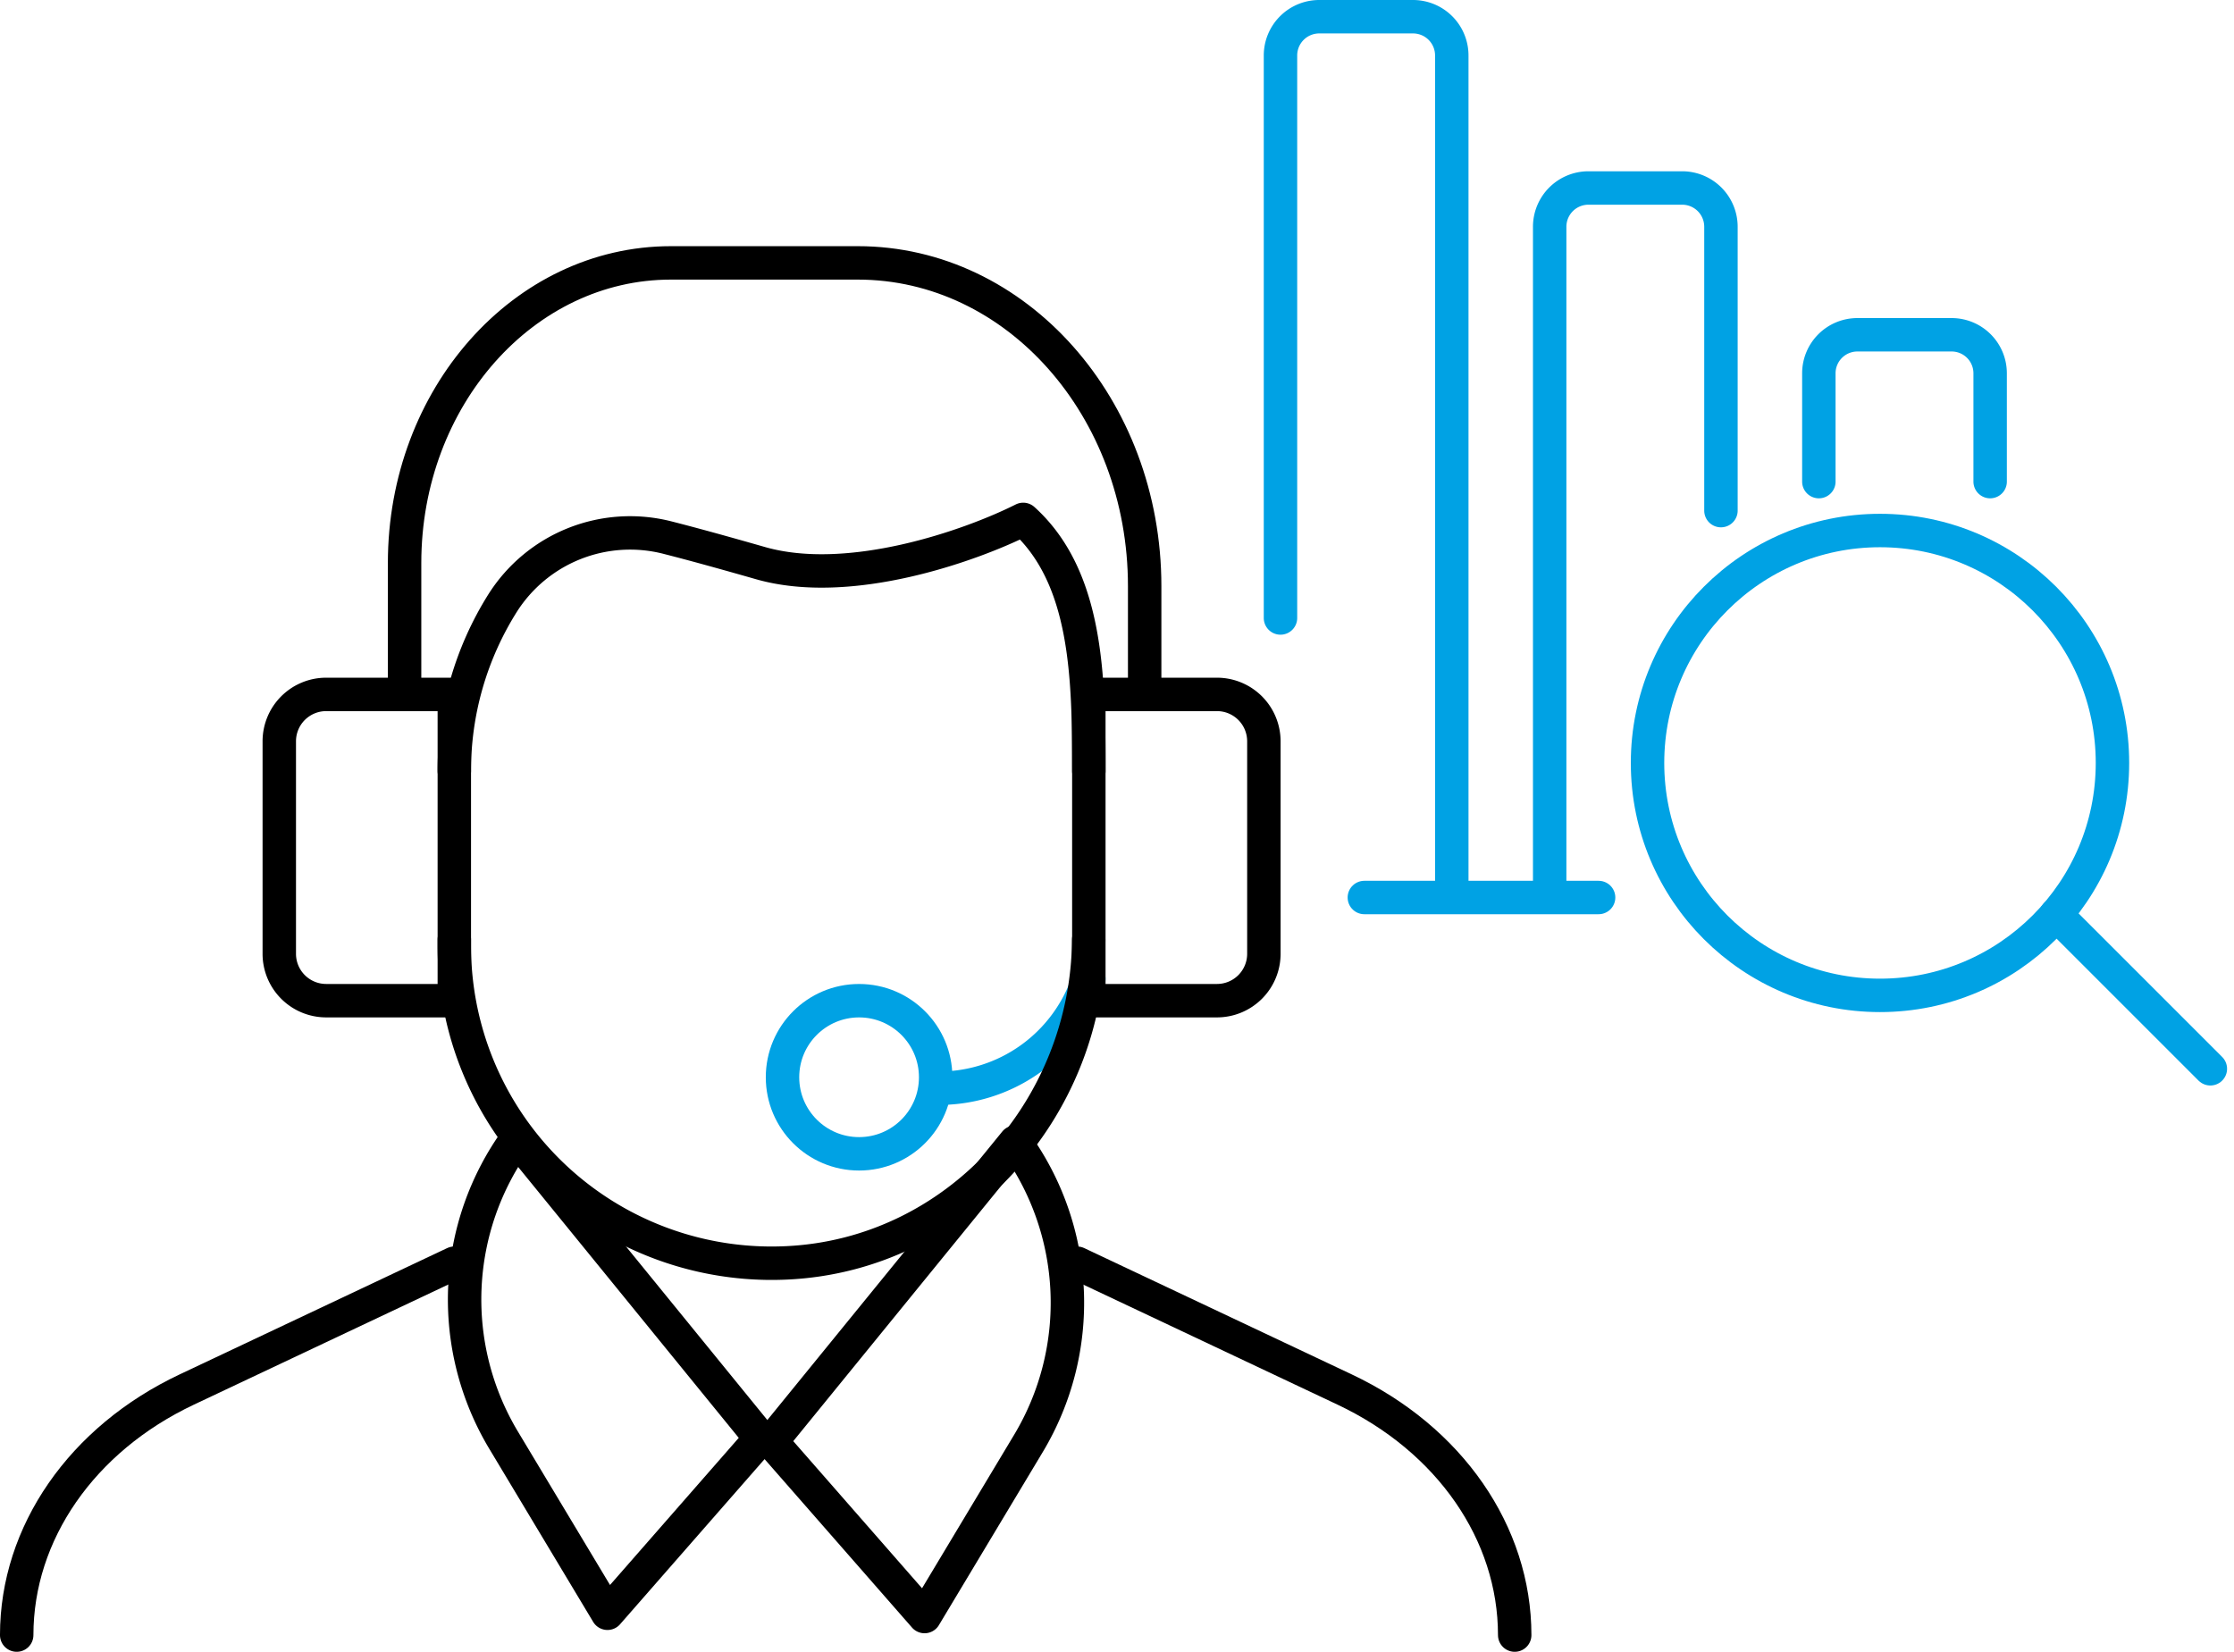 <?xml version="1.0" encoding="UTF-8"?>
<svg xmlns="http://www.w3.org/2000/svg" width="167.07" height="123.55" viewBox="0 0 167.07 123.55">
  <g id="Icon_OCMP_Subscription" data-name="Icon OCMP Subscription" transform="translate(-1335.948 -1415.413)">
    <g id="Gruppe_69179" data-name="Gruppe 69179" transform="translate(1326.284 460.663)">
      <path id="Pfad_31254" data-name="Pfad 31254" d="M139.3,978.772v-8.1a2.88,2.88,0,0,0-2.881-2.881h-7.046a2.882,2.882,0,0,0-2.883,2.881v8.1" transform="translate(19.197 12)" fill="none" stroke="#00a2e4" stroke-linecap="round" stroke-linejoin="round" stroke-width="2.5"></path>
      <path id="Pfad_31255" data-name="Pfad 31255" d="M129.321,986.48V965.271a2.9,2.9,0,0,0-2.881-2.922h-7.046a2.9,2.9,0,0,0-2.881,2.922v49.24" transform="translate(9.044 6.462)" fill="none" stroke="#00a2e4" stroke-linecap="round" stroke-linejoin="round" stroke-width="2.5"></path>
      <path id="Pfad_31256" data-name="Pfad 31256" d="M119.346,1020.973V958.914A2.9,2.9,0,0,0,116.462,956h-7.046a2.9,2.9,0,0,0-2.881,2.914v42.059" transform="translate(-1.11 0)" fill="none" stroke="#00a2e4" stroke-linecap="round" stroke-linejoin="round" stroke-width="2.5"></path>
      <line id="Linie_245" data-name="Linie 245" x1="17.519" transform="translate(111.697 1021.881)" fill="none" stroke="#00a2e4" stroke-linecap="round" stroke-linejoin="round" stroke-width="2.5"></line>
      <g id="Gruppe_69180" data-name="Gruppe 69180" transform="translate(132.875 994.431)">
        <circle id="Ellipse_74" data-name="Ellipse 74" cx="17.385" cy="17.385" r="17.385" fill="none" stroke="#00a2e4" stroke-linecap="round" stroke-linejoin="round" stroke-width="2.5"></circle>
        <path id="Pfad_31273" data-name="Pfad 31273" d="M0,0,11.533,11.533" transform="translate(30.558 28.728)" fill="none" stroke="#00a2e4" stroke-linecap="round" stroke-width="2.5"></path>
      </g>
    </g>
    <g id="Gruppe_69178" data-name="Gruppe 69178" transform="translate(1337.198 1351.075)">
      <g id="Gruppe_69159" data-name="Gruppe 69159" transform="translate(-86.253 -356)">
        <path id="Pfad_31189" data-name="Pfad 31189" d="M136.2,469.994a11.777,11.777,0,0,1-11.453,8.181" transform="translate(30.231 23.557)" fill="none" stroke="#00a2e4" stroke-linecap="round" stroke-linejoin="round" stroke-width="2.5"></path>
        <circle id="Ellipse_67" data-name="Ellipse 67" cx="5.727" cy="5.727" r="5.727" transform="translate(143.523 495.187)" fill="none" stroke="#00a2e4" stroke-linecap="round" stroke-linejoin="round" stroke-width="2.5"></circle>
        <g id="Gruppe_69094" data-name="Gruppe 69094" transform="translate(115.26 440)">
          <path id="Pfad_31186" data-name="Pfad 31186" d="M104.583,468.349v.482a23.728,23.728,0,0,0,24.874,23.7c12.694-.6,22.467-11.482,22.569-24.172" transform="translate(-100.864 -417.735)" fill="none" stroke="#000" stroke-linecap="round" stroke-linejoin="round" stroke-width="2.5"></path>
          <path id="Pfad_31187" data-name="Pfad 31187" d="M104.583,469.565a23.531,23.531,0,0,1,3.6-12.54,11.286,11.286,0,0,1,12.35-4.913c2.023.516,4.328,1.157,6.959,1.909,6.659,1.9,15.69-1.289,19.636-3.273,4.808,4.342,4.908,11.83,4.908,18.818" transform="translate(-100.864 -431.56)" fill="none" stroke="#000" stroke-linecap="round" stroke-linejoin="round" stroke-width="2.5"></path>
          <path id="Pfad_31188" data-name="Pfad 31188" d="M157.847,472.137v-7.957c0-13.353-9.605-24.179-21.453-24.179H122.418c-11,0-19.918,10.052-19.918,22.449v9.688" transform="translate(-102.5 -440)" fill="none" stroke="#000" stroke-linecap="round" stroke-linejoin="round" stroke-width="2.5"></path>
        </g>
        <path id="Rechteck_1506" data-name="Rechteck 1506" d="M3.507,0H13.09a0,0,0,0,1,0,0V22.908a0,0,0,0,1,0,0H3.507A3.507,3.507,0,0,1,0,19.4V3.507A3.507,3.507,0,0,1,3.507,0Z" transform="translate(105.889 472.278)" fill="none" stroke="#000" stroke-linecap="round" stroke-linejoin="round" stroke-width="2.5"></path>
        <path id="Rechteck_1507" data-name="Rechteck 1507" d="M3.507,0H13.09a0,0,0,0,1,0,0V22.908a0,0,0,0,1,0,0H3.507A3.507,3.507,0,0,1,0,19.4V3.507A3.507,3.507,0,0,1,3.507,0Z" transform="translate(179.522 495.186) rotate(180)" fill="none" stroke="#000" stroke-linecap="round" stroke-linejoin="round" stroke-width="2.5"></path>
        <path id="Pfad_31190" data-name="Pfad 31190" d="M108.918,476.7h0a20.439,20.439,0,0,0-.991,22.532l7.772,12.951,11.453-13.09Z" transform="translate(14.735 28.822)" fill="none" stroke="#000" stroke-linecap="round" stroke-linejoin="round" stroke-width="2.5"></path>
        <path id="Pfad_31191" data-name="Pfad 31191" d="M136.1,476.836h0a20.445,20.445,0,0,1,.991,22.533l-7.77,12.951-11.455-13.09Z" transform="translate(24.826 28.93)" fill="none" stroke="#000" stroke-linecap="round" stroke-linejoin="round" stroke-width="2.5"></path>
        <path id="Pfad_31192" data-name="Pfad 31192" d="M118.979,481.908l-20.011,9.45c-7.849,3.706-12.716,10.736-12.716,18.366h0" transform="translate(0 32.914)" fill="none" stroke="#000" stroke-linecap="round" stroke-linejoin="round" stroke-width="2.5"></path>
        <path id="Pfad_31193" data-name="Pfad 31193" d="M130.67,481.908l20.012,9.45c7.847,3.706,12.714,10.736,12.714,18.366h0" transform="translate(34.884 32.914)" fill="none" stroke="#000" stroke-linecap="round" stroke-linejoin="round" stroke-width="2.5"></path>
      </g>
    </g>
  </g>
</svg>
